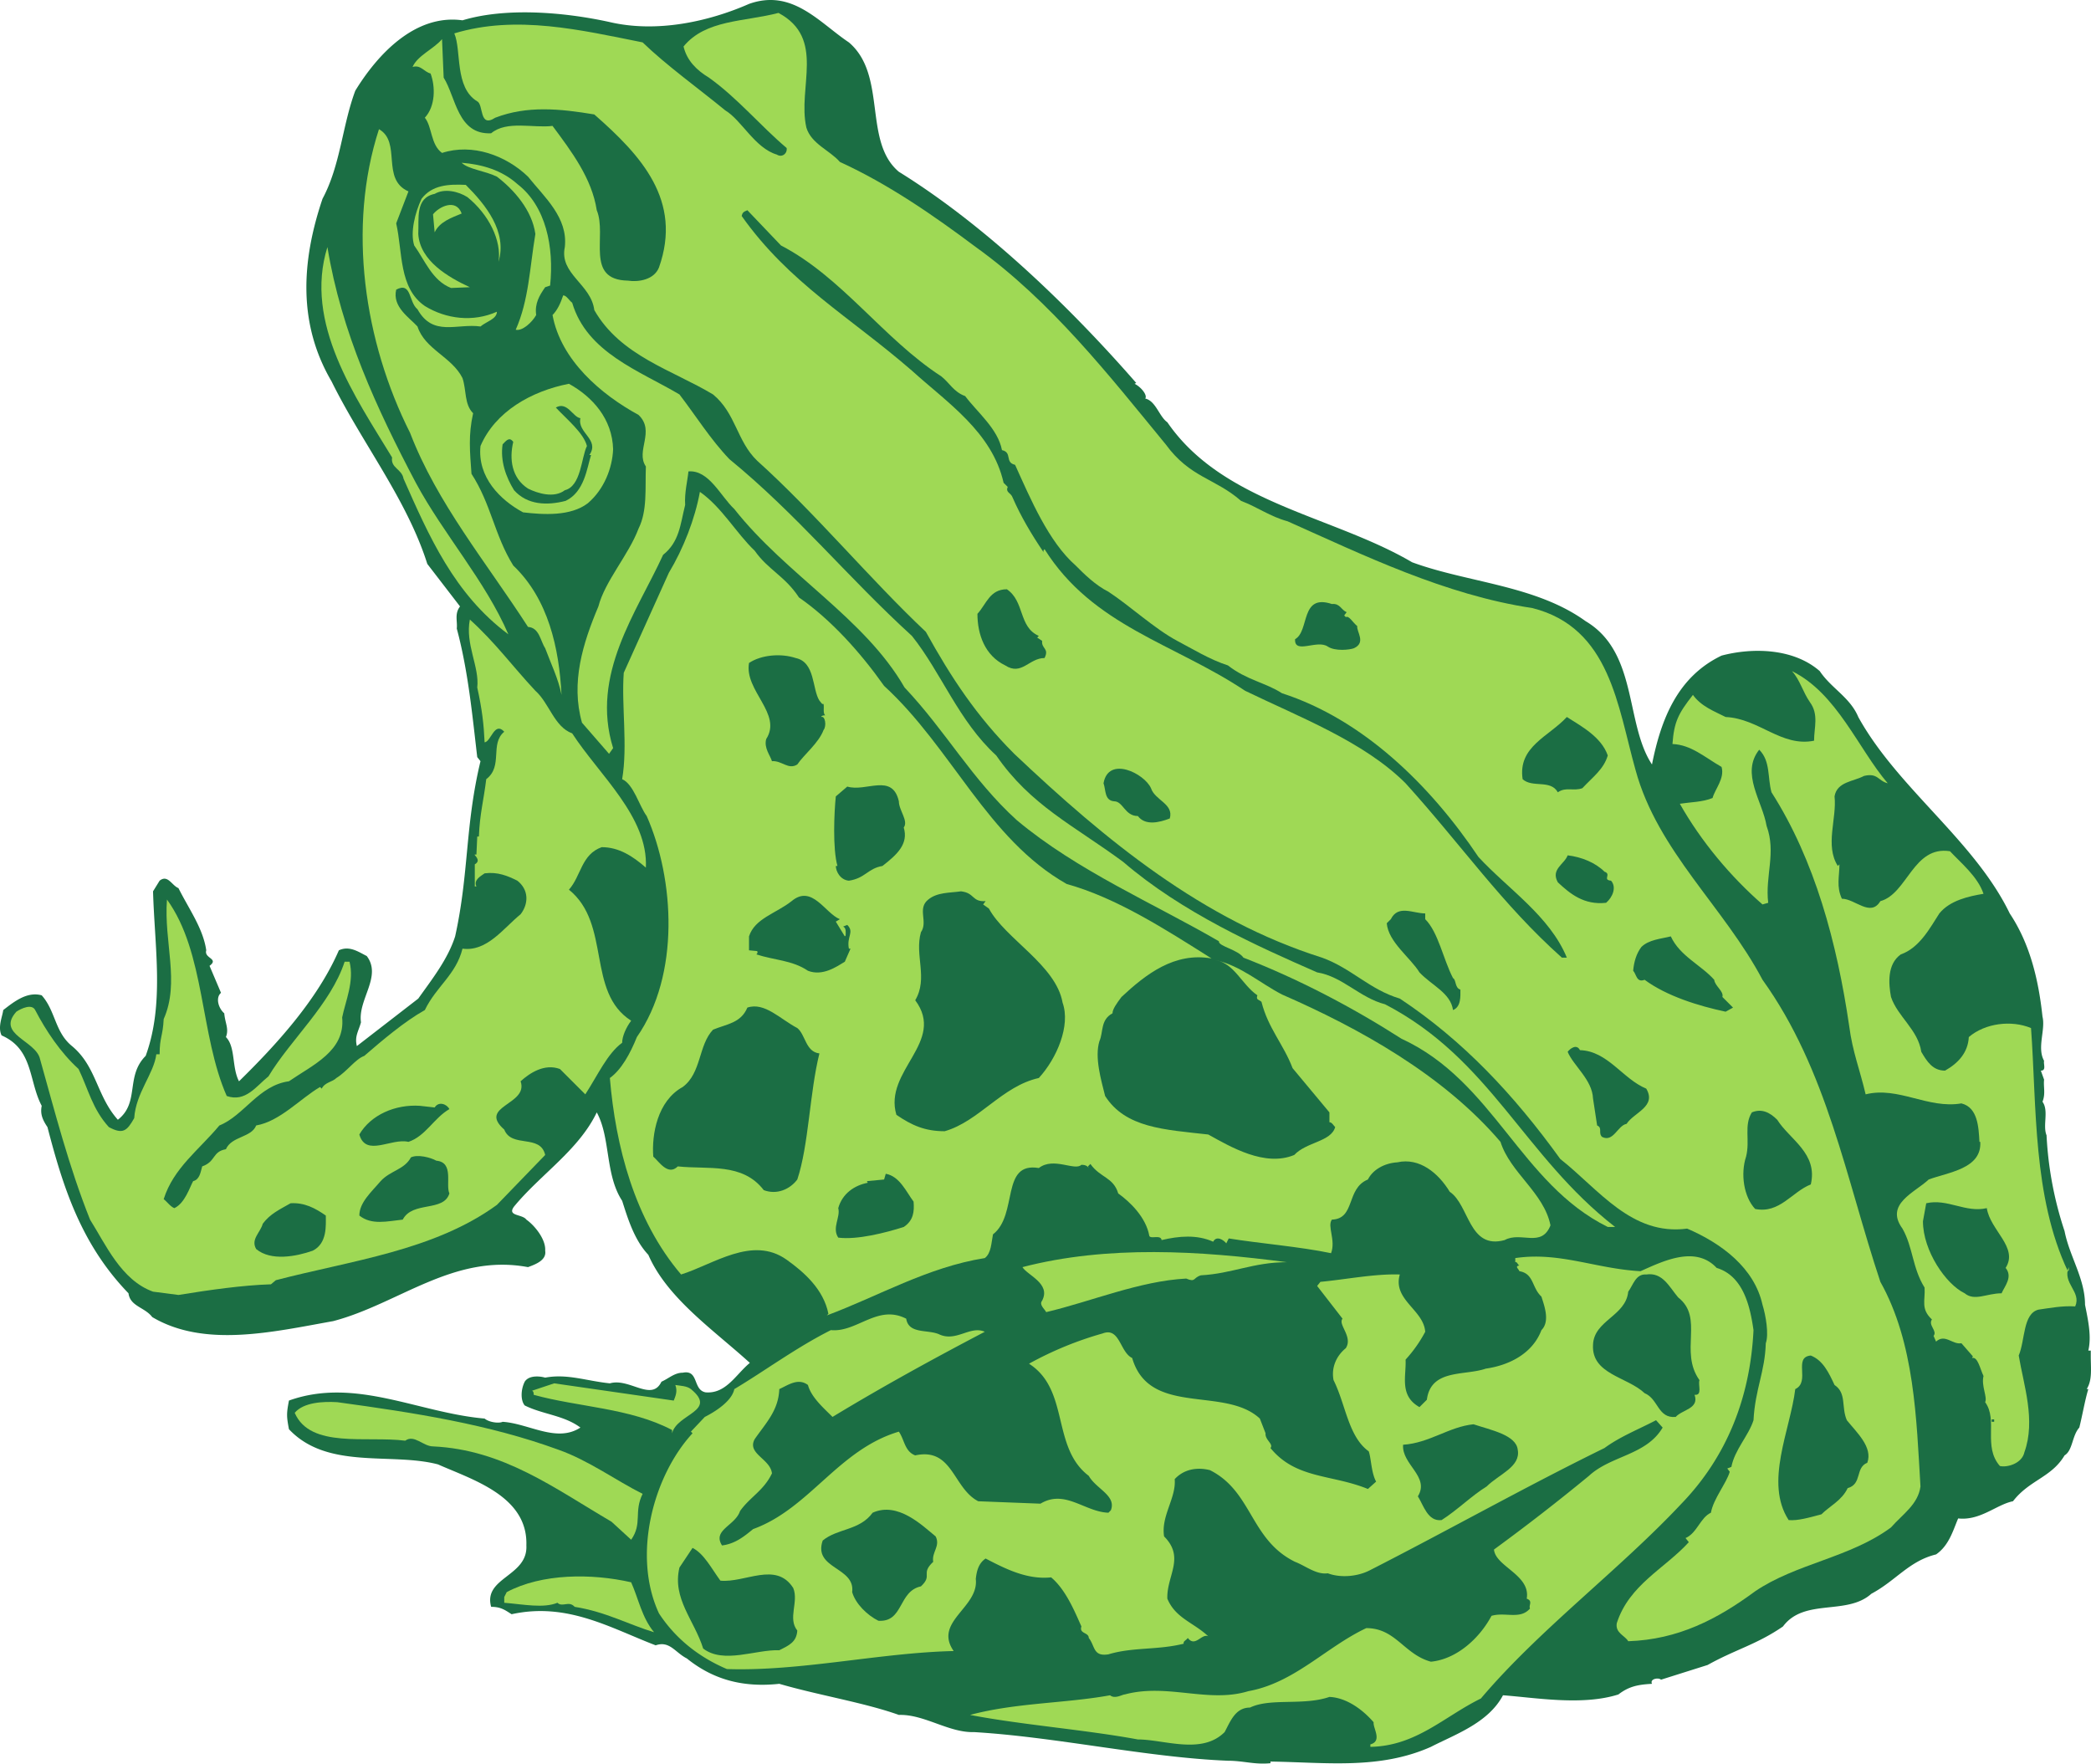 <svg xmlns="http://www.w3.org/2000/svg" width="178.796" height="150.798"><path fill="#1b6e44" d="M52.078 1.874c-3.852-.84-8.82-1.258-12.531-.137-4.059-.562-7.282 2.938-9.168 6.02-1.121 3.008-1.262 6.367-2.801 9.238-1.82 5.39-2.102 10.711.77 15.61 2.59 5.25 6.44 10.082 8.19 15.613l2.798 3.636c-.489.633-.207 1.262-.278 1.891.98 3.64 1.328 7.422 1.75 10.992l.278.348c-1.328 5.531-.977 9.59-2.168 14.98-.63 1.961-1.961 3.641-3.153 5.32l-5.25 4.06c-.207-.84.141-1.258.352-2.032-.281-1.957 1.82-3.918.492-5.668-.703-.351-1.473-.91-2.383-.488-1.82 4.2-5.32 8.047-8.539 11.2-.629-1.192-.281-2.942-1.12-3.782.28-.7-.071-1.192-.141-2.031-.489-.418-.77-1.329-.278-1.75l-.98-2.309c.84-.629-.492-.629-.282-1.328-.277-1.89-1.468-3.5-2.378-5.32-.559-.211-.91-1.192-1.61-.633l-.562.91c.14 4.832.98 9.66-.63 14.07-1.75 1.75-.488 3.992-2.378 5.461-1.82-2.031-1.82-4.55-3.922-6.3-1.469-1.188-1.398-3.008-2.59-4.34-1.258-.348-2.379.558-3.289 1.261-.07.559-.488 1.469-.14 2.168 2.73 1.192 2.312 3.922 3.43 6.02-.141.703.07 1.191.491 1.82 1.328 5.11 2.868 10.012 6.93 14.211.14 1.121 1.398 1.191 2.027 2.031 4.48 2.66 10.364 1.258 15.473.348 5.598-1.469 10.29-5.809 16.66-4.617.559-.211 1.61-.563 1.469-1.403.07-.98-.91-2.168-1.61-2.66-.351-.488-1.68-.277-1.05-1.12 2.242-2.727 5.531-4.829 7.07-8.048 1.191 2.168.7 5.32 2.172 7.559.488 1.539 1.047 3.36 2.238 4.62 1.61 3.712 5.602 6.438 8.68 9.24-1.191.98-2.031 2.66-3.781 2.519-1.118-.207-.559-1.957-1.957-1.68-.703 0-1.192.492-1.82.77-.84 1.75-2.731-.348-4.41.14-2.032-.21-3.641-.84-5.532-.488-.488-.14-1.399-.211-1.75.348-.352.703-.352 1.613 0 2.03 1.539.77 3.36.84 4.762 1.891-2.032 1.329-4.41-.351-6.653-.492-.277.14-1.117.07-1.539-.277-5.672-.492-11.058-3.57-16.73-1.54-.211 1.118-.211 1.329 0 2.45 3.289 3.5 8.75 1.957 12.742 3.008 3.008 1.332 7.7 2.73 7.559 6.93.14 2.66-3.711 2.73-3.012 5.25.84 0 1.191.28 1.75.632 4.762-1.05 8.472 1.188 12.32 2.66 1.192-.421 1.68.63 2.66 1.118 2.172 1.75 4.692 2.52 7.91 2.172 3.36.98 7.282 1.609 10.223 2.66 2.168-.07 4.27 1.539 6.438 1.469 7.07.421 14.77 2.171 21.699 2.449 1.332 0 2.308.351 3.64.21v-.14c4.762.07 9.31.7 13.72-1.258 2.03-1.05 4.902-2.031 6.16-4.41 2.8.207 6.788.91 9.87-.07.91-.7 1.68-.84 2.872-.91-.211-.422.558-.563.77-.352l3.987-1.258c2.383-1.332 4.2-1.75 6.442-3.293 1.82-2.449 5.46-.91 7.558-2.797 2.102-1.12 3.223-2.8 5.532-3.363 1.12-.77 1.468-2.098 1.89-3.078 1.89.21 3.29-1.191 4.688-1.469 1.402-1.82 3.293-2.031 4.41-3.922.703-.418.633-1.68 1.262-2.379.28-1.12.488-2.378.77-3.289h-.141c.492-.77.351-1.75.351-2.8v-.493h-.21c.28-1.187 0-2.52-.282-3.918 0-2.242-1.328-4.128-1.75-6.3a30.754 30.754 0 0 1-1.54-8.192c-.347-.84.212-2.097-.347-2.867.278-.7.067-1.262.137-1.89l-.277-.77c.488 0 .207-.563.277-.84-.629-1.121.14-2.66-.137-3.781-.351-3.29-1.12-6.301-2.8-8.82-3.012-6.231-9.59-10.711-12.95-16.797-.703-1.684-2.312-2.453-3.293-3.922-2.238-1.961-5.738-2.031-8.398-1.328-3.781 1.816-5.18 5.457-5.95 9.308-2.312-3.5-1.19-9.59-5.671-12.25-4.27-3.082-10.078-3.289-14.84-5.039-6.79-3.992-16.168-5.043-20.93-11.972-.7-.489-.98-1.82-1.89-2.028.21-.281-.348-.98-.91-1.262l.14-.07c-5.738-6.578-12.95-13.508-20.297-18.058-3.082-2.59-.98-8.262-4.273-11.063-2.52-1.68-4.828-4.617-8.54-3.289-3.359 1.473-7.84 2.52-11.968 1.539"/><path fill="#9fd955" d="M58.449 3.976c.277 1.191 1.117 2.03 2.168 2.66 2.45 1.75 4.41 4.129 6.648 6.02.07.491-.418.84-.84.562-1.886-.563-3.007-2.942-4.41-3.781-2.308-1.891-5.039-3.852-7.066-5.813-5.25-1.047-10.781-2.379-16.102-.77.63 1.473 0 4.622 1.961 5.813.559.277.141 2.309 1.54 1.398 2.73-1.05 5.53-.77 8.468-.28 3.992 3.5 7.563 7.35 5.531 13.089-.421 1.05-1.75 1.262-2.66 1.121-3.71-.07-1.75-3.848-2.66-6.02-.418-2.73-2.168-5.038-3.781-7.21-1.61.21-3.918-.489-5.25.632-2.867.137-3.008-3.082-4.059-4.761l-.14-3.29c-.7.84-2.098 1.4-2.52 2.38.7-.211.98.421 1.54.558.421 1.121.421 2.801-.49 3.781.63.77.49 2.309 1.47 3.012 2.59-.84 5.46.207 7.351 2.027 1.399 1.75 3.43 3.5 3.149 6.02-.489 2.313 2.242 3.152 2.52 5.39 2.241 3.923 6.651 5.11 10.151 7.212 1.958 1.609 2.028 3.992 3.778 5.671 4.972 4.477 9.66 10.149 14.422 14.63 2.168 3.917 4.34 7.21 7.558 10.43 7.84 7.417 16.102 14.206 26.32 17.429 2.52.91 4.06 2.73 6.65 3.5 5.39 3.57 9.73 8.187 13.722 13.718 3.289 2.59 6.09 6.583 10.847 5.95 2.942 1.261 5.743 3.36 6.442 6.511.281.91.558 2.52.281 3.29-.07 2.449-.91 3.921-1.05 6.582-.423 1.328-1.61 2.52-1.891 3.988l-.352.14.211.282c-.281.976-1.398 2.308-1.61 3.5-.91.418-1.19 1.75-2.171 2.168l.281.351c-2.031 2.239-5.11 3.64-6.16 6.93-.14.84.699 1.05.98 1.539 4.27-.14 7.63-1.89 10.852-4.27 3.5-2.378 8.117-2.87 11.617-5.46.98-1.122 2.313-1.961 2.52-3.5-.348-5.739-.489-12.25-3.43-17.5-2.938-8.82-4.547-18.13-10.078-25.829-3.29-6.23-8.961-10.992-10.852-17.922-1.539-5.457-2.168-12.18-8.82-13.859-7.488-1.121-14.488-4.55-20.93-7.418-1.539-.422-2.52-1.191-3.988-1.75-2.242-1.96-4.34-1.96-6.441-4.832-4.829-5.879-9.797-12.25-16.239-16.871-3.64-2.727-7.488-5.387-11.62-7.277-.84-.98-2.45-1.54-2.868-2.942-.773-3.43 1.68-7.629-2.383-9.8-2.937.769-6.23.562-8.117 2.87m-26.043 7.071c-2.73 8.398-1.258 18.2 2.66 25.969 2.313 6.02 6.512 11.062 10.082 16.59.98.07 1.051 1.19 1.469 1.82.492 1.332 1.121 2.59 1.398 3.992-.207-3.992-1.117-8.191-4.129-11.063-1.609-2.59-1.89-5.25-3.57-7.84-.14-1.956-.277-3.288.14-5.179-.769-.77-.558-1.961-.91-3.008-.91-1.82-3.218-2.453-3.847-4.41-.703-.77-2.172-1.68-1.82-3.152 1.328-.7 1.047 1.05 1.82 1.68 1.328 2.382 3.36 1.19 5.387 1.472.492-.422 1.402-.633 1.402-1.262-2.031.91-4.34.63-6.16-.488-2.242-1.543-1.89-4.621-2.45-7.07l1.048-2.73c-2.38-1.052-.56-4.2-2.52-5.321"/><path fill="#9fd955" d="M39.476 13.917c.563.559 2.032.7 3.012 1.187 1.469 1.122 3.008 2.872 3.29 4.903-.49 2.937-.56 5.668-1.68 8.187.558.141 1.398-.629 1.75-1.257-.141-.98.28-1.68.769-2.38l.422-.14c.347-3.293-.352-6.793-2.801-8.68-1.332-1.191-3.012-1.68-4.762-1.82"/><path fill="#9fd955" d="M36.047 16.995c-.559 1.192-.98 2.871-.63 3.992.91 1.258 1.54 3.008 3.15 3.637l1.609-.066c-1.817-.84-4.27-2.243-4.41-4.551.07-1.332-.278-3.082 1.402-3.43.84-.492 2.031-.21 2.8.277 1.82 1.473 2.938 3.711 2.66 5.532.77-2.59-1.12-4.899-2.8-6.578-1.469-.07-2.871 0-3.781 1.187"/><path fill="#9fd955" d="m37.027 18.327.14 1.54c.419-.91 1.47-1.263 2.31-1.61-.489-1.332-1.962-.563-2.45.07"/><path fill="#1b6e44" d="M63.418 18.468c4.058 5.738 9.238 8.61 14.558 13.226 3.012 2.73 6.86 5.25 7.84 9.59l.352.352c-.211.488.281.488.418.91.703 1.61 1.613 3.148 2.66 4.691-.07-.14 0-.21.07-.28 4.133 6.577 11.063 8.05 17.149 12.108 4.62 2.243 10.152 4.34 13.722 7.91 4.758 5.25 8.258 10.36 13.367 14.91h.422c-1.468-3.57-5.039-5.878-7.558-8.609-4.133-6.16-9.871-11.761-16.801-14-1.402-.91-3.012-1.12-4.621-2.379-1.54-.492-3.008-1.402-4.34-2.101-1.961-1.05-4.059-3.012-5.879-4.2-1.121-.562-2.101-1.538-2.8-2.242-2.31-2.027-3.848-5.667-5.18-8.609-.91-.21-.211-1.05-1.121-1.258-.348-1.82-2.098-3.222-3.149-4.62-.98-.352-1.328-1.122-2.031-1.68-4.969-3.22-8.469-8.47-13.719-11.2l-2.871-3.011c-.348.14-.418.21-.488.492"/><path fill="#9fd955" d="M33.527 39.116c-.14.91.84.98.98 1.82 2.169 4.899 4.34 9.872 8.961 13.301-1.96-4.55-5.53-8.543-7.91-12.953-3.359-6.367-6.37-12.879-7.562-20.16-2.028 6.512 2.383 12.813 5.531 17.992m13.719-12.179c.703 3.847 4.133 6.789 7.351 8.539 1.47 1.398-.28 3.082.63 4.41-.071 1.89.14 3.781-.63 5.32-.84 2.238-2.87 4.48-3.43 6.648-1.331 3.153-2.378 6.512-1.402 9.942l2.313 2.66.348-.488c-1.958-6.301 2.03-11.621 4.273-16.524 1.398-1.117 1.469-2.59 1.887-4.27-.07-1.05.21-2.097.28-2.866 1.75-.141 2.731 2.097 3.923 3.218 4.476 5.668 11.129 9.309 14.558 15.258 3.57 3.781 5.739 7.84 9.59 11.34 5.18 4.34 11.758 7.14 17.29 10.36-.071.421 1.609.703 2.1 1.402 4.688 1.82 9.24 4.199 13.509 6.93 7.91 3.64 10.152 12.39 17.64 16.097h.63c-7.84-6.09-10.641-14.348-19.669-19.039-2.172-.559-3.64-2.379-5.812-2.73-5.11-2.239-11.547-5.11-16.586-9.45-4.274-3.148-7.91-4.828-10.852-9.097-3.219-2.942-4.691-7.07-7.21-10.223-5.528-5.039-9.801-10.36-15.61-15.117-1.61-1.68-2.871-3.711-4.27-5.531-3.43-2.032-7.91-3.57-9.171-7.84-.278-.211-.489-.63-.77-.63-.207.63-.488 1.259-.91 1.68"/><path fill="#9fd955" d="M41.086 38.136c-.278 2.66 1.68 4.62 3.64 5.672 1.75.207 4.063.347 5.532-.774 1.398-1.187 2.101-3.008 2.168-4.617-.067-2.59-1.75-4.48-3.778-5.602-3.222.63-6.3 2.38-7.562 5.32"/><path fill="#1b6e44" d="M47.527 34.847c.91.98 2.379 2.168 2.66 3.289-.488.98-.488 3.43-1.89 3.781-.91.7-2.309.277-3.149-.14-1.402-.91-1.61-2.52-1.262-3.993-.347-.488-.628-.066-.91.211-.21 1.402.282 2.8.98 3.922 1.122 1.258 2.802 1.328 4.41.91 1.61-.77 1.821-2.8 2.173-3.922h-.14c.91-1.328-1.052-1.89-.77-3.148-.633-.07-1.121-1.473-2.102-.91"/><path fill="#9fd955" d="m57.187 48.987-3.851 8.54c-.207 2.8.351 6.23-.137 9.097.977.422 1.469 2.313 2.098 3.152 2.379 5.387 2.87 13.578-.84 18.899-.559 1.398-1.328 2.8-2.309 3.5.488 5.808 2.098 12.11 6.09 16.8 2.73-.84 6.09-3.359 9.027-1.261 1.473 1.05 3.153 2.52 3.57 4.621l-.136.14c4.34-1.609 8.61-4.128 13.508-4.902.558-.418.558-1.328.699-2.027 2.172-1.68.633-6.23 3.922-5.672 1.258-.98 3.078.281 3.64-.277.278 0 .489.066.63.277l-.07-.14.21-.208c.84 1.188 1.961 1.118 2.379 2.52.98.7 2.379 2.027 2.66 3.64.14.278.98-.14 1.05.348 1.47-.347 3.009-.488 4.411.14.277-.558.91-.14 1.117.141l.211-.421c2.59.421 6.09.703 8.75 1.261.422-1.12-.351-2.308.07-2.87 2.032-.071 1.192-2.661 3.079-3.43.421-.84 1.402-1.399 2.523-1.47 1.887-.421 3.5.91 4.477 2.52 1.683 1.121 1.613 4.969 4.691 4.13 1.398-.77 3.148.698 3.922-1.259-.563-2.8-3.43-4.48-4.274-7.14-4.898-5.742-12.109-9.73-18.687-12.602-1.89-.98-3.5-2.449-5.672-2.937 1.61.277 2.242 2.097 3.57 3.007-.14.422.141.352.352.56.559 2.241 1.89 3.64 2.66 5.671l3.149 3.781v.84c.21 0 .351.277.492.418-.352 1.262-2.453 1.262-3.5 2.383-2.52 1.047-5.461-.703-7.352-1.75-3.777-.422-7.07-.563-8.82-3.293-.348-1.399-.91-3.29-.488-4.688.351-.77.07-1.82 1.12-2.382 0-.348.348-.84.77-1.399 2.098-1.96 4.547-3.851 7.7-3.289-3.993-2.52-8.122-5.18-12.391-6.371-6.79-3.852-9.801-11.617-15.61-16.938-2.03-2.87-4.55-5.671-7.28-7.562-1.188-1.82-2.661-2.379-3.778-3.988-1.613-1.54-2.801-3.711-4.692-5.04-.421 2.31-1.398 4.829-2.66 6.93"/><path fill="#1b6e44" d="M83.578 52.487c0 1.75.629 3.57 2.379 4.41 1.402.91 2.031-.632 3.36-.632.421-.84-.278-.77-.208-1.47l-.422-.28.14-.141c-1.75-.77-1.19-2.937-2.73-3.988-1.468 0-1.75 1.261-2.52 2.101m27.161 2.168c-.07 1.332 1.887 0 2.797.63.633.421 1.89.28 2.242.14 1.05-.488.211-1.399.277-1.89-.418-.348-.699-.911-.976-.77l-.14-.141.21-.277c-.492-.211-.562-.77-1.262-.7-2.73-.91-1.89 2.31-3.148 3.008"/><path fill="#9fd955" d="M40.808 58.784c.418 1.89.559 3.153.63 4.692.558-.07.84-1.82 1.679-.91-1.258 1.05-.07 2.94-1.54 4.058-.21 1.75-.562 3.012-.628 4.902h-.14l-.071 1.54h-.14c-.141 0 .628.488 0 .84h.14-.14v1.89h.14c-.281-.563.418-.91.7-1.121 1.12-.14 1.96.21 2.8.629.98.77.98 1.96.277 2.87-1.468 1.192-2.867 3.22-4.968 2.942-.559 2.238-2.239 3.219-3.22 5.25-1.75.98-3.64 2.59-5.179 3.918-.77.281-1.472 1.332-2.383 1.89-.347.352-.976.352-1.257.911l-.141-.14c-1.68.98-3.43 2.94-5.461 3.288-.418 1.051-2.098.91-2.59 2.032-1.187.21-.84 1.05-2.027 1.468-.14.493-.211 1.121-.774 1.262-.277.488-.699 1.89-1.609 2.309-.348-.14-.629-.559-.91-.77.84-2.66 3.012-4.199 4.762-6.3 2.101-.84 3.359-3.43 5.949-3.778 2.031-1.402 4.832-2.59 4.55-5.46.282-1.4 1.051-3.083.63-4.763h-.419c-1.19 3.641-4.62 6.653-6.511 9.801-1.051.84-1.961 2.242-3.57 1.68-2.31-5.25-1.82-12.25-5.11-16.8-.281 3.64 1.121 7.07-.281 10.222-.07 1.468-.348 1.539-.348 3.008h-.281c-.211 1.68-1.75 3.293-1.89 5.46-.63 1.122-.981 1.403-2.169.77-1.402-1.539-1.75-3.219-2.59-4.969-1.542-1.398-2.8-3.289-3.71-5.039-.282-.562-1.192-.14-1.61.14-1.75 1.958 1.68 2.45 2.028 4.06 1.261 4.48 2.453 9.167 4.273 13.718 1.328 2.102 2.66 5.18 5.387 6.16l2.172.282c2.59-.422 5.53-.84 7.91-.91l.418-.352c6.441-1.68 13.511-2.52 18.902-6.438l4.129-4.27c-.418-1.82-2.871-.562-3.5-2.171-2.309-2.031 2.101-2.102 1.398-4.129.774-.7 2.032-1.543 3.364-1.05l2.168 2.167c1.05-1.61 1.89-3.5 3.152-4.41 0-.559.348-1.328.77-1.887-3.852-2.453-1.68-8.261-5.32-11.203 1.05-1.187 1.05-3.008 2.8-3.636 1.469 0 2.66.77 3.777 1.75.211-4.34-3.988-7.91-6.3-11.48-1.54-.56-1.958-2.59-3.149-3.642-1.96-2.097-3.43-4.128-5.601-6.09-.418 2.102.84 4.06.632 5.81"/><path fill="#1b6e44" d="M64.047 56.687c-.418 2.378 2.87 4.34 1.468 6.507-.207.774.352 1.403.493 1.891.84-.07 1.398.77 2.168.281.562-.84 1.82-1.82 2.242-2.941.281-.348.14-1.258-.211-1.117.07-.141.21-.141.351-.141-.21-.21-.07-.633-.14-.98-.14.07-.211-.141-.352-.282-.629-.98-.348-3.289-2.027-3.64-1.262-.418-2.942-.278-3.992.422"/><path fill="#9fd955" d="M153.226 57.386c.7.77.91 1.75 1.54 2.66.769 1.05.35 2.172.35 3.289-2.8.562-4.69-1.89-7.562-2.027-.976-.493-2.097-.91-2.796-1.891-1.262 1.61-1.61 2.309-1.75 4.2 1.609.07 2.73 1.12 4.199 1.96.281.98-.559 1.89-.77 2.656-.84.352-1.89.352-2.8.493 1.82 3.218 4.34 6.23 7.07 8.609l.488-.14c-.277-2.31.703-4.27-.14-6.579-.348-2.101-2.239-4.48-.63-6.512.981.981.7 2.383 1.051 3.641 3.711 5.809 5.602 12.879 6.649 20.02.281 2.172.91 3.71 1.402 5.808 2.8-.699 5.32 1.262 8.188.774 1.402.347 1.472 2.027 1.543 3.289h.07c.137 2.308-2.73 2.59-4.41 3.218-1.192 1.122-3.782 2.102-2.242 4.2.91 1.61.84 3.36 1.89 5.043.07 1.117-.351 1.816.629 2.726-.348.492.492.98.14 1.403l.212.488c.77-.7 1.398.281 2.168.14l.98 1.122-.07.14c.492-.14.703.98.98 1.54-.207.84.352 1.82.14 2.238 1.122 1.543-.21 3.78 1.263 5.46.628.141 1.89-.21 2.097-1.19.98-2.727-.07-5.74-.488-8.259.559-1.332.348-3.57 1.68-3.922.98-.136 2.03-.347 3.148-.277.563-1.262-1.117-1.96-.559-3.36 0 .137.07.278-.07.348-3.012-6.37-2.66-14.14-3.148-20.789-1.68-.699-3.922-.422-5.32.77-.07 1.332-.91 2.238-2.032 2.87-1.05 0-1.539-.769-2.031-1.608-.277-1.891-2.027-3.012-2.59-4.692-.207-1.121-.348-2.8.84-3.64 1.613-.56 2.52-2.31 3.293-3.5.91-1.122 2.52-1.47 3.777-1.68-.488-1.469-1.957-2.66-2.867-3.64-3.152-.49-3.64 3.64-5.953 4.269-.84 1.402-2.168-.207-3.29-.207-.487-1.051-.21-1.89-.21-2.942l-.137.14c-1.12-1.75-.07-4.062-.281-5.948.21-1.262 1.61-1.262 2.52-1.75 1.19-.282 1.19.418 2.03.629-2.519-2.942-4.34-7.7-8.19-9.59"/><path fill="#1b6e44" d="M130.195 66.624c.84.77 2.383 0 3.012 1.121.699-.488 1.328-.07 2.097-.351.91-.977 1.82-1.61 2.172-2.797-.558-1.61-2.308-2.52-3.5-3.29-1.539 1.68-4.199 2.52-3.78 5.317m-35.836.352c.206.558.066 1.468.905 1.539.774 0 .91 1.261 2.032 1.261.629.84 1.82.559 2.73.207.352-1.257-1.262-1.539-1.61-2.59-.562-1.257-3.64-2.796-4.058-.417m-22.891 1.121c-.14 1.328-.28 4.476.141 5.949h-.14c0 .418.347 1.187 1.117 1.258 1.402-.207 1.613-1.047 2.87-1.258 1.262-.98 2.243-1.89 1.821-3.29.422-.562-.418-1.472-.418-2.241-.562-2.45-2.8-.77-4.41-1.258l-.98.84m61.738 7.347c1.05.98 2.238 1.961 4.129 1.75.562-.488.91-1.328.422-1.89-.77-.07.07-.559-.563-.77-.77-.77-1.957-1.258-3.148-1.398-.282.77-1.47 1.187-.84 2.308m-53.828 1.469c-.98.774 0 1.89-.633 2.8-.559 1.962.633 3.923-.488 5.813 2.66 3.57-2.73 6.02-1.61 9.797 1.328.91 2.45 1.403 4.13 1.403 2.94-.84 4.898-3.852 8.05-4.551 1.539-1.68 2.73-4.48 2.031-6.442-.562-3.218-4.902-5.457-6.3-8.046l-.493-.352.211-.281c-1.191.07-.91-.7-2.101-.84-.977.14-2.028.07-2.797.7m-15.332 3.151v1.192l.699.066c.07.14 0 .211-.07.281 1.472.493 3.082.493 4.41 1.403 1.261.488 2.453-.352 3.152-.774l.488-1.117h-.14c-.207-1.05.492-1.402-.137-2.031l-.352.14c.282.141.211.489.211.77l-.07.07-.77-1.261.348-.207c-1.258-.493-2.379-3.012-4.129-1.543-1.328 1.05-3.148 1.472-3.64 3.011m54.531-1.121c.137 1.61 2.027 2.942 2.797 4.2 1.05 1.12 2.66 1.75 2.87 3.222.7-.281.63-1.191.63-1.75-.489-.14-.348-.84-.63-.98-.839-1.61-1.257-3.922-2.378-5.04v-.492c-1.05 0-2.313-.769-2.941.493l-.348.347m21.769 2.032c-.421.558-.632 1.257-.699 2.03.278.278.278 1.048.977.77 1.89 1.399 4.62 2.239 6.93 2.73l.632-.35-.91-.91c.14-.49-.629-.911-.7-1.47-1.12-1.261-2.94-2.03-3.71-3.71-.84.21-1.89.28-2.52.91m-79.379 7.07c-1.261 1.328-.98 3.71-2.59 4.898-2.171 1.192-2.66 4.063-2.519 5.95.488.421 1.258 1.68 2.098.84 2.59.28 5.531-.348 7.351 2.03 1.118.423 2.239-.07 2.868-.91.98-2.94 1.05-7.417 1.89-10.78-1.187-.137-1.187-1.61-1.89-2.169-1.47-.77-2.797-2.242-4.27-1.75-.559 1.328-1.75 1.399-2.938 1.89m73.079 1.892c.488 1.187 2.101 2.378 2.168 3.988l.351 2.308c.488.211.07.633.422.98.977.493 1.328-.98 2.098-1.116.629-.98 2.59-1.473 1.68-3.012-2.028-.84-3.29-3.219-5.669-3.29-.28-.562-.84-.14-1.05.142m-98.141 4.617c-2.098-.14-4.2.77-5.18 2.453.563 1.957 2.73.277 4.2.629 1.472-.492 2.171-2.032 3.5-2.801-.208-.422-.91-.7-1.258-.14l-1.262-.141m113.398 4.34c-.488 1.472-.207 3.43.774 4.48 2.098.422 3.148-1.469 4.758-2.098.629-2.66-1.82-3.851-2.871-5.53-.63-.63-1.329-.981-2.168-.63-.7 1.117-.141 2.38-.493 3.778m-116.757 2.101c-.77.91-1.82 1.82-1.82 2.942 1.05.84 2.382.488 3.71.347.84-1.61 3.5-.629 3.989-2.238-.348-.77.421-2.66-1.118-2.8-.492-.282-1.609-.56-2.172-.282-.558 1.05-1.75 1.121-2.59 2.031m43.051-.14-1.468.14.07.14c-1.121.212-2.172.91-2.523 2.169.21.77-.56 1.68 0 2.52 1.613.21 4.062-.419 5.601-.91.84-.56.91-1.329.84-2.169-.629-.84-1.191-2.172-2.379-2.379l-.14.488m88.828 3.571c0 2.52 1.96 5.39 3.57 6.16.84.7 1.89 0 3.152 0 .278-.629.977-1.398.348-2.172 1.12-1.75-1.328-3.219-1.61-5.11-1.82.423-3.359-.84-5.18-.417l-.28 1.539m-141.958.211c-.21.77-1.05 1.328-.562 2.168 1.262 1.05 3.43.633 4.832.14 1.258-.629 1.121-2.168 1.121-3.007-.91-.633-1.82-1.122-3.012-1.051-.98.558-1.75.91-2.379 1.75"/><path fill="#9fd955" d="M87.426 108.347c.421.699 2.453 1.398 1.683 2.867-.281.351.207.7.348.98 3.851-.91 7.98-2.66 11.969-2.87.84.35.562-.067 1.261-.278 2.66-.14 4.48-1.121 7.348-1.121-7.418-.98-15.328-1.469-22.61.422"/><path fill="#9fd955" d="M140.277 108.694c-3.851-.21-6.93-1.68-10.71-1.12v.35c.14-.07.21.212.35.282-.421.07-.07.277 0 .488 1.259.211 1.048 1.403 1.887 2.172.211.7.774 2.098 0 2.867-.77 2.032-2.796 3.012-4.757 3.293-1.82.63-4.692 0-5.04 2.66l-.632.63c-1.75-.981-1.117-2.66-1.188-4.06a11.47 11.47 0 0 0 1.68-2.382c-.14-1.89-2.8-2.73-2.172-4.898-2.168-.07-4.547.418-6.789.629l-.281.351 2.172 2.8c-.422.49.91 1.54.28 2.52-.773.63-1.26 1.61-1.05 2.73 1.05 2.099 1.258 4.829 3.008 6.09.21.56.21 1.817.633 2.59l-.703.63c-3.079-1.262-6.16-.84-8.329-3.5.282-.352-.488-.7-.421-1.262l-.489-1.258c-3.011-2.8-9.449-.14-10.918-5.18-1.05-.492-1.05-2.66-2.52-2.101a29.618 29.618 0 0 0-6.3 2.59c3.5 2.242 1.89 7.14 5.11 9.59.628 1.12 2.378 1.679 1.89 2.94l-.21.212c-2.032-.07-3.712-2.032-5.81-.774l-5.32-.207c-2.172-1.12-2.172-4.62-5.39-3.922-.91-.347-.91-1.328-1.399-2.03-5.183 1.542-7.633 6.581-12.46 8.331-.77.629-1.54 1.262-2.661 1.399-.84-1.329 1.121-1.68 1.54-2.938.839-1.191 2.03-1.75 2.73-3.223-.141-1.257-2.172-1.68-1.47-2.937.977-1.402 2.028-2.45 2.098-4.27.77-.351 1.61-.98 2.45-.351.28 1.05 1.332 1.96 2.101 2.73 4.27-2.59 8.61-4.968 13.02-7.281-1.258-.559-2.45.91-3.918.211-.98-.422-2.59 0-2.801-1.328-2.45-1.262-4.2 1.187-6.441.976-2.938 1.473-5.668 3.5-8.258 5.043-.211 1.047-1.68 1.957-2.524 2.38l-1.187 1.257.14.14c-3.359 3.641-5.18 10.43-2.87 15.403 1.468 2.238 3.5 3.777 5.808 4.758 6.3.21 13.09-1.399 19.39-1.54-1.75-2.519 2.172-3.71 1.891-6.16.07-.628.211-1.327.84-1.75 1.75.91 3.57 1.821 5.602 1.61 1.257 1.05 2.027 2.941 2.59 4.2-.211.632.628.491.628.98.559.703.352 1.61 1.68 1.402 2.102-.633 4.2-.351 6.438-.91-.067-.211.21-.281.351-.492.629.84 1.192-.418 1.75-.14-1.262-1.188-2.8-1.54-3.5-3.22-.07-1.96 1.54-3.5-.277-5.32-.281-1.75 1.047-3.289.906-4.898.77-.84 1.89-1.051 3.012-.77 3.64 1.82 3.43 5.95 7.281 7.84.91.348 1.816 1.117 2.797.98 1.121.418 2.59.278 3.64-.28 6.723-3.43 13.301-7.141 20.02-10.43 1.332-.981 2.941-1.61 4.41-2.38l.563.63c-1.403 2.378-4.41 2.378-6.301 4.128-2.73 2.243-5.25 4.2-8.121 6.301.14 1.469 3.152 2.168 2.8 4.2.56.21.141.562.282.84-.84.98-2.102.28-3.293.628-1.047 1.961-3.008 3.711-5.18 3.922-2.308-.629-3.008-2.871-5.527-2.871-3.43 1.61-6.16 4.691-10.082 5.39-3.43 1.051-6.93-.699-10.57.282-.208 0-.84.418-1.258.07-3.852.7-8.051.629-11.969 1.68 4.34.84 9.797 1.258 14.348 2.097 2.242 0 5.46 1.332 7.418-.629.492-.91.91-2.097 2.171-2.097 1.75-.844 4.551-.14 6.79-.91 1.539.066 2.94 1.187 3.78 2.168-.07.492.77 1.609-.28 1.89v.211c3.921-.07 6.3-2.59 9.449-4.133 5.043-5.949 11.761-10.918 17.152-16.66 3.848-3.988 5.879-9.027 6.16-14.84-.281-1.957-.84-4.617-3.152-5.32-1.82-1.957-4.617-.559-6.508.281"/><path fill="#1b6e44" d="M139.226 110.444c-.21 2.102-2.941 2.45-3.011 4.551-.137 2.52 2.941 2.73 4.41 4.129 1.191.492 1.12 2.172 2.66 2.031.562-.629 2.031-.699 1.613-1.89.7.07.278-.84.418-1.258-1.75-2.453.422-5.32-1.82-7.07-.77-.91-1.328-2.172-2.73-1.961-.91-.07-1.118.91-1.54 1.468m14.282 8.332c-.422 3.5-2.66 7.98-.563 11.2.77.07 1.75-.211 2.8-.493.7-.699 1.75-1.187 2.243-2.238 1.258-.351.629-1.75 1.68-2.172.488-1.328-.91-2.59-1.75-3.636-.492-1.122 0-2.313-1.051-3.012-.492-1.051-.98-2.102-2.031-2.52-1.54.14 0 2.239-1.328 2.871"/><path fill="#9fd955" d="M45.496 118.913c.14.07.14.211.14.352 3.782 1.05 8.262 1.12 11.832 3.011v.278c.418-1.68 3.918-1.89 1.61-3.778-.352-.28-.91-.28-1.332-.351.21.558 0 .98-.137 1.332l-10.223-1.473-1.89.63m-20.297 1.89c1.328 3.082 6.16 1.96 9.45 2.383.769-.563 1.538.488 2.378.488 6.02.281 10.36 3.57 15.262 6.441l1.68 1.54c.98-1.4.207-2.38.98-3.923-2.242-1.117-4.621-2.867-7.211-3.777-5.95-2.172-12.25-3.152-18.902-4.062-1.188-.07-2.868 0-3.637.91"/><path fill="#1b6e44" d="M170.515 121.573h-.21v-.207h.21v.207m-50.539 1.961c-.14 1.68 2.309 2.73 1.262 4.41.488.77.84 2.172 2.027 2.032 1.332-.84 2.59-2.102 3.852-2.871 1.05-1.051 2.937-1.68 2.66-3.149-.14-1.262-2.312-1.68-3.781-2.172-2.098.211-3.781 1.61-6.02 1.75m-49.629 8.192c-.84 2.449 2.801 2.238 2.52 4.41.281.98 1.262 1.96 2.242 2.449 2.168.14 1.68-2.52 3.637-2.941 1.05-.98-.07-1.047 1.05-2.098-.14-.84.63-1.332.212-2.172-1.122-.91-3.22-3.008-5.391-2.027-1.121 1.539-3.008 1.328-4.27 2.379m-12.25 2.308c-.629 2.66 1.262 4.48 2.032 6.93 1.75 1.332 4.48.07 6.507.14.84-.417 1.473-.699 1.54-1.68-.84-1.05.14-2.448-.348-3.64-1.469-2.308-4.129-.418-6.23-.629-.77-1.05-1.399-2.308-2.38-2.8l-1.12 1.68"/><path fill="#9fd955" d="M43.117 136.554v.492c1.68.14 3.36.488 4.55 0 .419.418.981-.211 1.47.348 2.66.421 4.69 1.543 6.789 2.171-1.047-1.261-1.329-2.87-1.958-4.27-3.359-.769-7.632-.769-10.64.84l-.211.419"/></svg>
